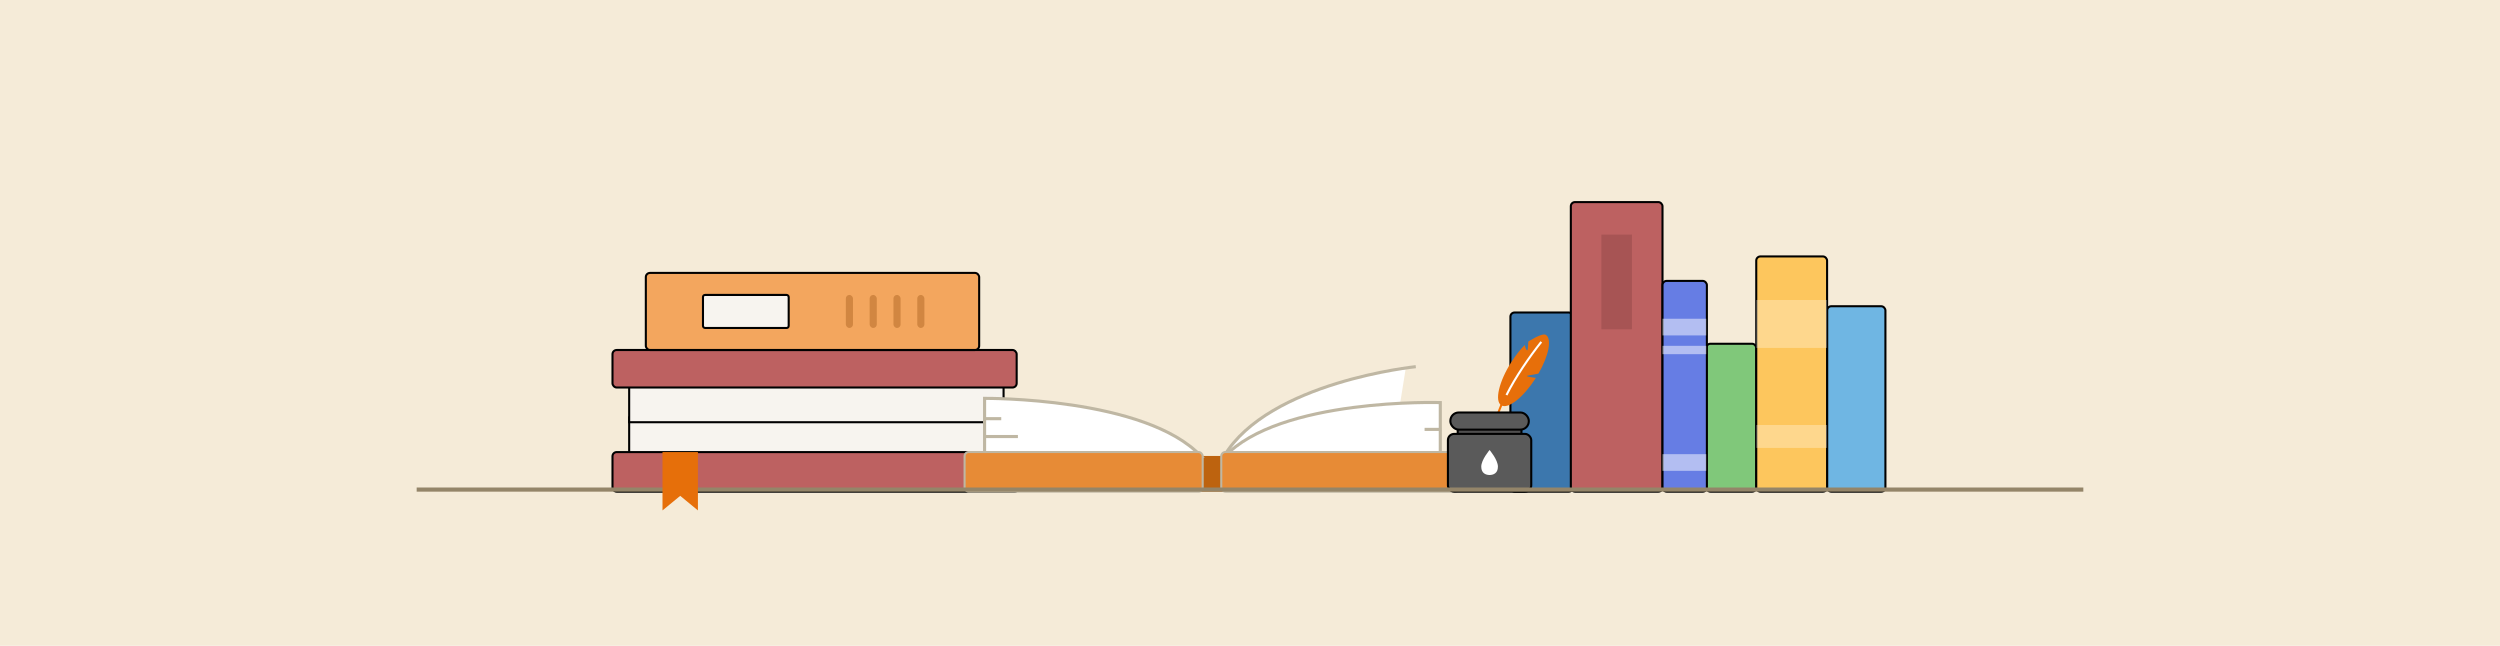 <svg width="1200" height="310" viewBox="0 0 1200 310" fill="none" xmlns="http://www.w3.org/2000/svg">
<rect width="1200" height="310" fill="#F5EBD8"/>
<rect x="819" y="165" width="24" height="71" rx="2" fill="#80C87A"/>
<rect x="819" y="165" width="24" height="71" rx="2" stroke="black"/>
<rect x="877" y="147" width="28" height="89" rx="2" fill="#6FB6E3"/>
<rect x="877" y="147" width="28" height="89" rx="2" stroke="black"/>
<rect x="725" y="150" width="30" height="86" rx="2" fill="#3C77AD"/>
<rect x="725" y="150" width="30" height="86" rx="2" stroke="black"/>
<rect x="754" y="97" width="44" height="139" rx="2" fill="#BD6161"/>
<rect x="754" y="97" width="44" height="139" rx="2" stroke="black"/>
<rect x="768.667" y="112.586" width="14.667" height="45.467" fill="#A75454"/>
<rect x="843" y="123.088" width="34" height="112.911" rx="2" fill="#FDC65D"/>
<rect x="843" y="123.088" width="34" height="112.911" rx="2" stroke="black"/>
<rect x="843" y="144" width="34" height="23" fill="white" fill-opacity="0.3"/>
<rect x="843" y="204" width="34" height="11" fill="white" fill-opacity="0.3"/>
<rect x="798" y="134.832" width="21.302" height="101.168" rx="2" fill="#667DE4"/>
<rect x="798" y="134.832" width="21.302" height="101.168" rx="2" stroke="black"/>
<rect x="798" y="153" width="21" height="8" fill="white" fill-opacity="0.5"/>
<rect x="798" y="166" width="21" height="4" fill="white" fill-opacity="0.5"/>
<rect x="798" y="218" width="21" height="8" fill="white" fill-opacity="0.5"/>
<rect x="302" y="200.334" width="179.714" height="18.667" fill="#F7F4EF"/>
<rect x="302" y="200.334" width="179.714" height="18.667" stroke="black"/>
<rect x="302" y="184" width="179.714" height="18.667" fill="#F7F4EF"/>
<rect x="302" y="184" width="179.714" height="18.667" stroke="black"/>
<rect x="294" y="168" width="194" height="18" rx="2" fill="#BD6161"/>
<rect x="294" y="168" width="194" height="18" rx="2" stroke="black"/>
<rect x="294" y="217" width="195" height="19" rx="2" fill="#BD6161"/>
<rect x="294" y="217" width="195" height="19" rx="2" stroke="black"/>
<rect x="310" y="131" width="160" height="37" rx="2" fill="#F3A65E"/>
<rect x="310" y="131" width="160" height="37" rx="2" stroke="black"/>
<rect x="337.429" y="141.572" width="41.143" height="15.857" rx="1" fill="#F7F4EF"/>
<rect x="337.429" y="141.572" width="41.143" height="15.857" rx="1" stroke="black"/>
<rect x="406" y="141.57" width="3.429" height="15.857" rx="1.714" fill="#D18641"/>
<rect x="417.429" y="141.57" width="3.429" height="15.857" rx="1.714" fill="#D18641"/>
<rect x="428.857" y="141.57" width="3.429" height="15.857" rx="1.714" fill="#D18641"/>
<rect x="440.286" y="141.57" width="3.429" height="15.857" rx="1.714" fill="#D18641"/>
<rect x="521.667" y="218.857" width="122.666" height="17.143" fill="#BD630F"/>
<path d="M674.744 176.857L668.289 217.143H589.214C609.386 185.429 674.744 176.857 674.744 176.857Z" fill="white"/>
<path d="M691.342 193.236V219.398H587.6C614.112 190.856 691.342 193.236 691.342 193.236Z" fill="white" stroke="#BFB7A3" stroke-width="1.5"/>
<path d="M679.585 176C679.585 176 609.1 183.18 587.6 218.857" stroke="#BFB7A3" stroke-width="1.5"/>
<rect x="586.2" y="216.969" width="114.285" height="19.027" rx="2" fill="#E78B36"/>
<rect x="586.2" y="216.969" width="114.285" height="19.027" rx="2" stroke="#BFB7A3"/>
<line x1="683.8" y1="206.107" x2="691.8" y2="206.107" stroke="#BFB7A3" stroke-width="1.5"/>
<path d="M472.6 191.216V219.072H576.6C550.022 190.551 472.6 191.216 472.6 191.216Z" fill="white" stroke="#BFB7A3" stroke-width="1.5"/>
<rect x="463" y="216.967" width="114.285" height="19.027" rx="2" fill="#E78B36"/>
<rect x="463" y="216.967" width="114.285" height="19.027" rx="2" stroke="#BFB7A3"/>
<line x1="472.6" y1="209.535" x2="488.6" y2="209.535" stroke="#BFB7A3" stroke-width="1.5"/>
<line x1="472.6" y1="200.965" x2="480.6" y2="200.965" stroke="#BFB7A3" stroke-width="1.5"/>
<path d="M739.599 164.549C730.722 176.682 724.1 184.324 718.756 199.289" stroke="#F77100"/>
<path d="M737.211 181.388C731.296 190.716 723.854 196.601 720.589 194.53C717.324 192.46 719.472 183.22 725.387 173.891C727.449 170.639 729.697 167.805 731.889 165.581C731.889 165.581 732.402 168.274 733.162 168.164C733.43 167.742 733.588 163.968 733.588 163.968C733.588 163.968 740.178 159.588 742.008 160.748C745.023 162.66 743.423 170.685 738.504 179.247C738.31 179.584 733.162 180.13 732.959 180.468C732.733 180.844 737.211 181.388 737.211 181.388Z" fill="#E76F0A"/>
<path d="M739.821 164.097C734.202 171.191 727.355 181.058 723.112 189.617" stroke="white"/>
<rect x="699.706" y="201.082" width="30.588" height="31.838" fill="#504F4F"/>
<rect x="699.706" y="201.082" width="30.588" height="31.838" stroke="black"/>
<rect x="695" y="208.27" width="40" height="27.73" rx="3" fill="#5A5A5A"/>
<rect x="695" y="208.27" width="40" height="27.73" rx="3" stroke="black"/>
<rect x="696.176" y="198" width="37.647" height="8.216" rx="4" fill="#5A5A5A"/>
<rect x="696.176" y="198" width="37.647" height="8.216" rx="4" stroke="black"/>
<path d="M719 224C719 227.314 716.6 228 715 228C713.4 228 711 227.314 711 224C711 220.686 715 216 715 216C715 216 719 220.686 719 224Z" fill="white"/>
<line x1="200" y1="235" x2="1000" y2="235" stroke="#948569" stroke-width="2"/>
<path d="M318 217H335V245L326.5 238L318 245V217Z" fill="#E66F0A"/>
</svg>

